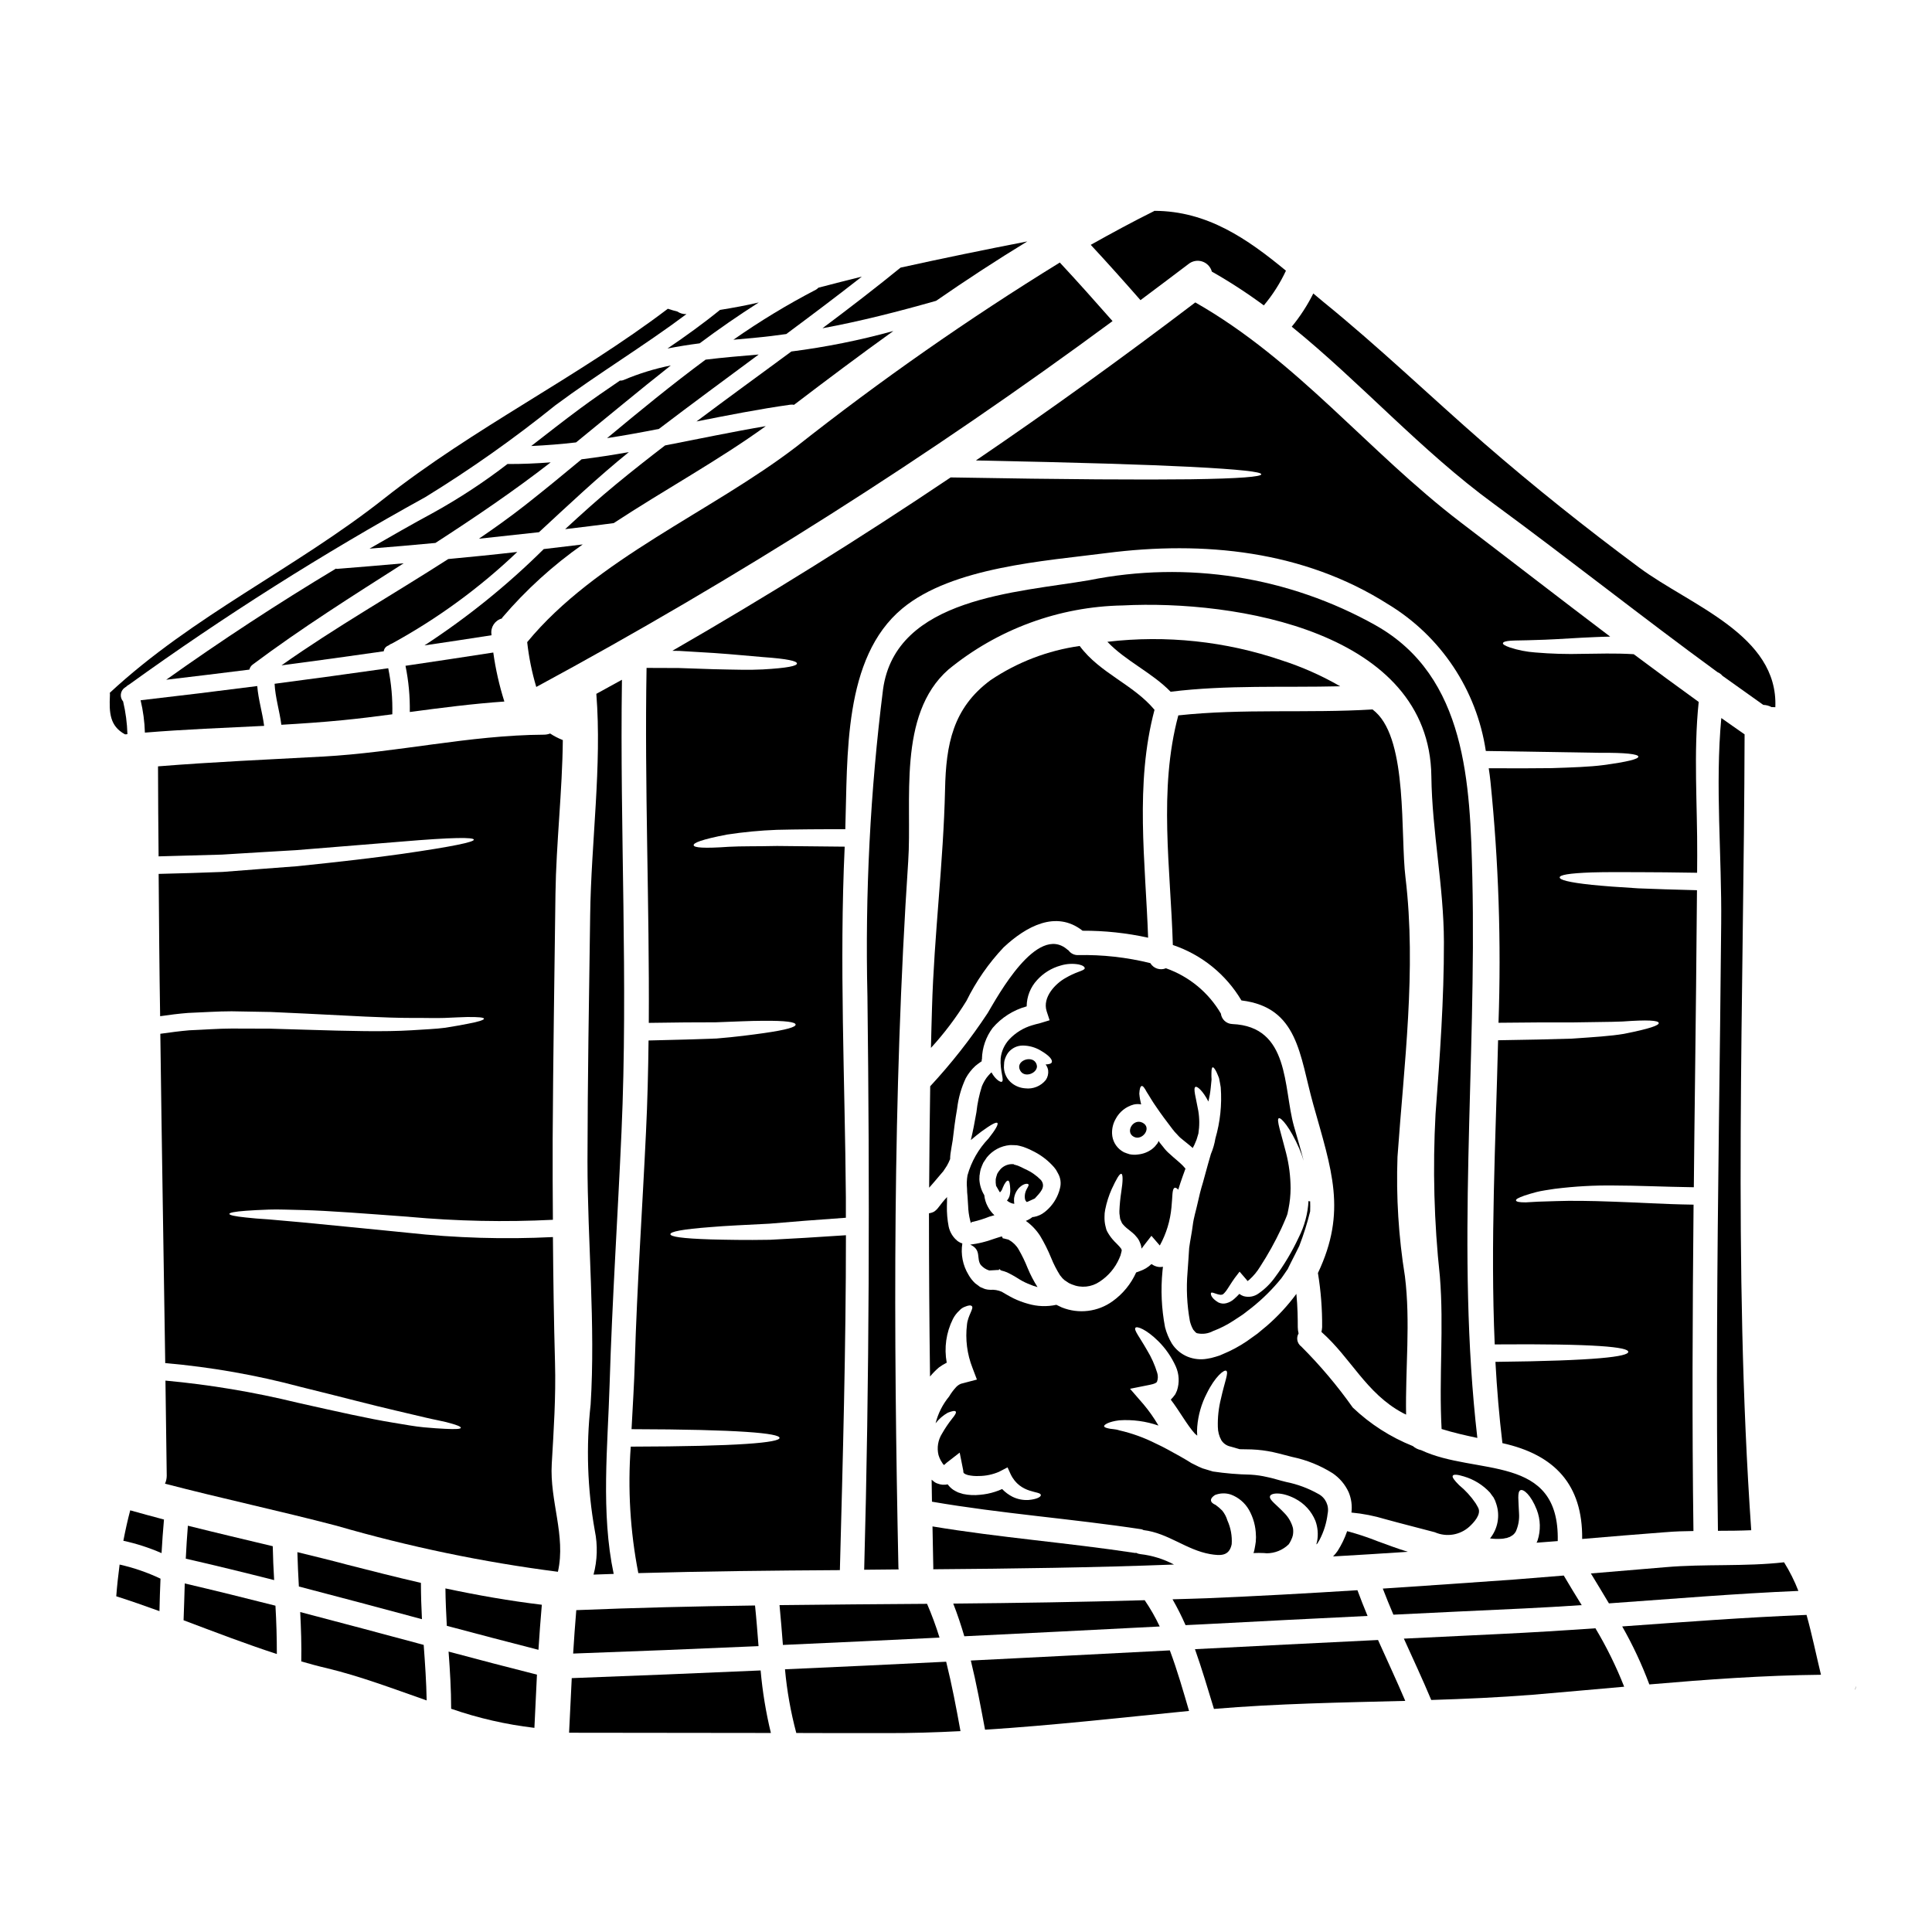 <?xml version="1.0" encoding="UTF-8"?>
<!-- Uploaded to: SVG Find, www.svgrepo.com, Generator: SVG Find Mixer Tools -->
<svg fill="#000000" width="800px" height="800px" version="1.1" viewBox="144 144 512 512" xmlns="http://www.w3.org/2000/svg">
 <g>
  <path d="m304.88 260.11c4.598-0.711 9.164-1.543 13.734-2.441 8.762-6.664 17.617-13.176 26.445-19.719-4.691 0.395-9.414 0.789-14.074 1.359-8.914 6.602-17.574 13.699-26.105 20.801z"/>
  <path d="m547.64 570.27c5.188-0.246 10.34-0.555 15.523-0.895-1.605-2.594-3.207-5.215-4.75-7.84-4.352 0.371-8.703 0.711-13.023 1.051-11.637 0.836-23.277 1.637-34.934 2.406 0.898 2.312 1.824 4.629 2.809 6.914 11.449-0.559 22.922-1.113 34.375-1.637z"/>
  <path d="m299.69 451.83c0 21.289 2.156 43.203 0.832 64.402-1.234 11.133-0.859 22.391 1.113 33.418 0.789 3.856 0.672 7.836-0.34 11.637l5.34-0.184c-3.43-16.172-1.574-33.918-1.082-50.207 0.68-22.312 2.16-44.59 3.148-66.871 1.789-39.988-0.465-79.902 0.121-119.88-2.25 1.262-4.535 2.469-6.789 3.731 1.516 18.98-1.387 39.5-1.633 58.648-0.309 21.77-0.68 43.523-0.711 65.309z"/>
  <path d="m585.38 550.05c2.438-0.215 4.902-0.281 7.402-0.312-0.395-28.82-0.242-57.676 0.031-86.492-8.391-0.125-15.43-0.617-21.23-0.789-6.414-0.246-11.387-0.281-15.148-0.152-1.914 0.059-3.519 0.121-4.844 0.152-1.328 0.09-2.406 0.152-3.269 0.184-1.695 0-2.469-0.152-2.562-0.496s0.586-0.707 2.223-1.297c0.832-0.277 1.914-0.617 3.238-0.957 1.328-0.34 2.992-0.555 4.938-0.863v0.008c5.148-0.645 10.336-0.934 15.523-0.867 5.902 0 12.961 0.34 21.199 0.465 0.094-9.289 0.184-18.609 0.312-27.898 0.211-16.941 0.387-33.883 0.523-50.82-6.051-0.156-11.234-0.312-15.582-0.496-5.188-0.309-9.199-0.617-12.285-0.926-6.141-0.648-8.516-1.328-8.516-1.969s2.363-1.109 8.582-1.328c3.117-0.09 7.219-0.09 12.434-0.062 4.289 0 9.445 0.062 15.402 0.156 0.027-1.516 0.027-3.055 0.027-4.57 0.062-13.484-1.016-27.246 0.395-40.703-5.773-4.164-11.512-8.383-17.215-12.648-5.062-0.312-9.602-0.121-13.488-0.094h-0.008c-4.211 0.117-8.422-0.008-12.617-0.367-2.289-0.164-4.551-0.609-6.727-1.328-1.328-0.461-1.883-0.836-1.824-1.141 0.059-0.309 0.707-0.555 2.066-0.648s3.519-0.059 6.606-0.184c3.055-0.059 7.086-0.309 12.344-0.613 2.223-0.094 4.723-0.246 7.406-0.281-13.301-10.059-26.477-20.273-39.684-30.336-24.402-18.637-43.207-42.832-70.266-58.23-19.164 14.562-38.48 28.512-58.141 41.875 27.617 0.555 45.266 1.109 56.934 1.695 13.113 0.68 18.699 1.328 18.699 1.969s-5.586 1.141-18.762 1.328c-12.648 0.152-32.059 0.062-63.566-0.492-24.008 16.137-48.594 31.453-73.754 45.949 0.617 0 1.262 0.027 1.852 0.027 3.367 0.215 6.449 0.395 9.199 0.555 5.512 0.375 9.75 0.836 12.988 1.082 6.484 0.461 8.98 1.047 8.98 1.695 0 0.648-2.469 1.203-9.055 1.574-3.301 0.184-7.625 0.062-13.113-0.062-2.754-0.09-5.801-0.184-9.168-0.309-2.59 0-5.512-0.031-8.516-0.031-0.555 31.383 0.789 62.703 0.59 94.07 6.969-0.121 12.867-0.152 17.738-0.152 5.219-0.184 9.32-0.395 12.438-0.395 6.266-0.059 8.66 0.344 8.734 0.988 0.074 0.645-2.254 1.391-8.484 2.281-3.117 0.434-7.191 0.988-12.469 1.422-4.938 0.184-10.922 0.371-18.02 0.523-0.094 8.086-0.281 16.199-0.68 24.316-0.957 20.242-2.363 40.516-2.961 60.793-0.156 5.742-0.555 11.809-0.867 17.898 28.703 0.062 39.223 1.082 39.223 2.316s-10.582 2.25-39.438 2.312l0.004 0.004c-0.824 11.211-0.148 22.48 2.008 33.512 17.805-0.496 35.609-0.68 53.414-0.789 0.789-29.562 1.605-59.156 1.605-88.75-7.809 0.523-14.473 0.926-20.074 1.203-6.574 0.121-11.73 0-15.645-0.094-7.84-0.246-10.801-0.738-10.801-1.391 0-0.648 2.961-1.297 10.738-1.883 3.891-0.34 8.98-0.555 15.492-0.895 5.617-0.496 12.375-1.02 20.273-1.574v-5.449c-0.246-30.953-1.758-61.965-0.312-92.891-5.859-0.059-13.02-0.152-17.93-0.184-5.512 0.125-9.5 0.031-12.777 0.215-6.57 0.465-9.195 0.246-9.316-0.395-0.121-0.641 2.098-1.543 8.793-2.836h0.004c4.387-0.672 8.805-1.094 13.242-1.262 5-0.125 12.281-0.184 18.145-0.156 0.645-19.344-0.648-45.422 15.117-58.504 13.27-11.02 37.953-12.594 54.098-14.688 25.734-3.301 52.242-0.68 74.645 13.574v-0.004c13.98 8.469 23.465 22.719 25.883 38.879 15.922 0.246 24.348 0.395 30.457 0.492 6.543-0.059 9.875 0.344 9.965 0.988 0.09 0.645-2.773 1.391-9.41 2.281-3.332 0.434-8.086 0.617-13.668 0.789-4.566 0.062-9.754 0.062-16.57 0.031 0.184 1.18 0.34 2.363 0.461 3.543 2.16 21.23 2.871 42.578 2.129 63.906 7.656-0.09 14.07-0.121 19.348-0.09 5.707-0.125 10.184-0.094 13.547-0.246 6.727-0.492 9.41-0.277 9.566 0.371 0.152 0.645-2.363 1.543-9.227 2.902-3.457 0.586-7.988 0.867-13.777 1.266-5.371 0.184-11.883 0.309-19.566 0.43-0.648 26.848-2.066 53.758-0.895 80.605 26.969-0.215 35.359 0.707 35.395 1.969 0.031 1.258-8.332 2.363-35.207 2.656 0.395 7.188 0.988 14.379 1.852 21.539 13.855 3.055 21.293 11.02 21.137 25.395 7.367-0.625 14.711-1.242 22.09-1.797z"/>
  <path d="m295.89 582.21c16.383-0.586 32.762-1.242 49.129-1.969-0.281-3.578-0.555-7.188-0.93-10.77-15.77 0.215-31.566 0.586-47.367 1.234-0.305 3.82-0.613 7.68-0.832 11.504z"/>
  <path d="m458.95 213.98c1.02-0.832 2.391-1.086 3.644-0.684 1.25 0.406 2.215 1.414 2.559 2.684 4.766 2.703 9.367 5.695 13.773 8.953 2.352-2.797 4.32-5.887 5.863-9.195-10.215-8.426-20.828-15.832-34.867-15.863-0.062 0.031-0.125 0.09-0.184 0.121-5.66 2.812-11.172 5.805-16.68 8.891 4.477 4.812 8.855 9.723 13.18 14.656 4.223-3.176 8.469-6.324 12.711-9.562z"/>
  <path d="m599.27 549.68c2.965 0 5.922-0.031 8.824-0.156-4.902-70.23-1.945-140.59-1.758-210.91-2.066-1.453-4.133-2.871-6.172-4.328-1.664 17.84 0.156 36.723-0.031 54.402-0.152 18.023-0.395 36.012-0.613 54.035-0.434 35.645-0.75 71.316-0.25 106.96z"/>
  <path d="m298.12 265.72c-4.969 4.137-9.938 8.211-14.957 12.16-3.981 3.117-8.086 6.051-12.25 8.887 5.305-0.555 10.629-1.141 15.922-1.727 7.871-7.281 15.645-14.625 23.824-21.23-4.144 0.738-8.309 1.387-12.539 1.91z"/>
  <path d="m283.71 314.17c0.445 4.027 1.25 8.004 2.406 11.883 53.113-28.703 104.14-61.102 152.72-96.957-4.598-5.215-9.227-10.43-13.977-15.52-24.203 14.906-47.52 31.199-69.832 48.805-22.59 17.324-53.141 29.73-71.316 51.789z"/>
  <path d="m354.43 251.28c8.703-6.633 17.465-13.207 26.32-19.562-8.867 2.449-17.898 4.266-27.027 5.43-8.395 6.172-16.82 12.312-25.152 18.543 8.266-1.633 16.531-3.269 24.871-4.445l0.004 0.004c0.328-0.051 0.66-0.039 0.984 0.031z"/>
  <path d="m346.94 256.93c-8.918 1.512-17.805 3.394-26.695 5.117-4.348 3.328-8.66 6.727-12.898 10.215-4.66 3.824-9.137 7.871-13.578 11.969 4.289-0.492 8.582-1.047 12.871-1.602 13.391-8.793 27.773-16.629 40.301-25.699z"/>
  <path d="m233.32 294.76c-0.125 0-0.215-0.062-0.312-0.062-15.367 9.227-30.352 19.039-44.961 29.441 7.348-0.867 14.695-1.762 22.043-2.684 0.121-0.535 0.43-1.004 0.867-1.332 12.898-9.656 26.473-18.203 40.02-26.844-5.898 0.523-11.766 1.016-17.656 1.48z"/>
  <path d="m182.4 338.15c10.488-0.863 21.043-1.262 31.598-1.789-0.465-3.578-1.543-7.004-1.824-10.551-10.305 1.328-20.609 2.582-30.918 3.766l0.004-0.004c0.672 2.812 1.055 5.688 1.141 8.578z"/>
  <path d="m599.16 322.13c0.504 0.207 0.949 0.535 1.297 0.957 3.609 2.594 7.223 5.152 10.832 7.715 0.762 0.023 1.512 0.223 2.188 0.586h0.215c0.262 0.023 0.527 0.035 0.789 0.031 0.789-19.164-22.461-26.91-36.074-37-14.102-10.461-27.926-21.48-41.168-32.988-14.258-12.438-27.895-25.551-42.582-37.465-0.863-0.738-1.727-1.453-2.621-2.191v0.004c-1.566 3.137-3.481 6.09-5.711 8.797 18.426 14.934 34.223 32.832 53.574 46.965 19.902 14.609 39.312 30.027 59.262 44.59z"/>
  <path d="m441.52 304.45c29.914-1.543 81.34 6.91 81.805 45.266 0.184 14.719 3.297 29.16 3.328 43.914 0.031 15.242-1.078 30.395-2.219 45.574-0.777 14.344-0.395 28.73 1.145 43.016 1.109 13.516-0.281 26.973 0.461 40.484 3.09 0.961 6.203 1.668 9.473 2.363-5.707-49.559-0.184-98.867-1.328-148.52-0.586-24.719-1.48-53.23-25.586-66.809l0.004-0.004c-23.078-12.945-50.027-17.191-75.965-11.973-18.98 3.269-51.258 4.539-54.621 28.914-3.398 26.973-4.781 54.164-4.137 81.344 0.617 50.73 0.523 101.28-0.863 151.98l9.133-0.09c0-0.156-0.059-0.281-0.059-0.434-1.301-62.367-1.543-125.01 2.59-187.16 1.082-15.953-2.965-38.852 10.629-50.855 13.047-10.711 29.332-16.707 46.211-17.012z"/>
  <path d="m516.47 376.57c-1.391-11.355 0.648-36.043-7.898-43.852-0.281-0.242-0.555-0.461-0.836-0.707-17.156 1.047-34.375-0.281-51.473 1.574-5.305 19.777-2.035 40.641-1.449 60.852h0.004c7.621 2.559 14.07 7.773 18.172 14.688 15.09 1.824 15.402 14.562 19.012 27.465 4.902 17.496 9.008 28.422 1.262 44.777 0.781 4.742 1.152 9.543 1.113 14.348-0.023 0.426-0.086 0.852-0.184 1.266 7.805 6.879 11.848 16.262 21.508 21.449 0.34 0.184 0.617 0.309 0.926 0.461-0.215-12.203 1.203-24.531-0.309-36.66-1.688-10.465-2.348-21.07-1.969-31.66 1.719-24.441 5.055-49.527 2.121-74z"/>
  <path d="m464.91 449.79c-0.242 0.867-0.461 1.668-0.738 2.562-0.461 1.637-0.926 3.301-1.391 5.062-0.555 1.789-1.016 3.641-1.418 5.512-0.402 1.871-1.02 3.734-1.266 5.742s-0.676 3.981-0.957 6.047c-0.121 2.098-0.277 4.227-0.43 6.387-0.367 4.328-0.16 8.684 0.613 12.961 0.188 0.809 0.488 1.59 0.898 2.312 0.43 0.465 0.676 0.895 1.078 0.957 1.414 0.305 2.891 0.098 4.164-0.586 1.891-0.711 3.699-1.629 5.387-2.734 0.867-0.555 1.699-1.109 2.531-1.664l2.363-1.824h-0.004c2.891-2.297 5.516-4.906 7.836-7.773 0.496-0.648 0.898-1.328 1.359-1.969l0.344-0.496s0.152-0.34 0.215-0.461l0.582-1.18c0.789-1.512 1.516-2.996 2.223-4.414h0.004c1.16-3 2.129-6.074 2.898-9.195 0.031-0.922 0.031-1.82 0-2.684h-0.246l-0.184-0.09-0.004-0.004c-0.18 3.367-1.062 6.656-2.59 9.66-1.746 3.746-3.867 7.305-6.328 10.625-1.172 1.633-2.613 3.051-4.258 4.199-1.164 0.875-2.672 1.148-4.07 0.738-0.391-0.137-0.754-0.336-1.082-0.586-0.441 0.477-0.902 0.93-1.391 1.355-0.59 0.535-1.297 0.914-2.066 1.113-0.711 0.191-1.469 0.113-2.129-0.215-1.969-1.18-2.066-2.254-1.914-2.504 0.215-0.371 1.297 0.375 2.531 0.496 0.617 0 0.789-0.215 1.449-1.02 0.586-0.789 1.301-2.066 2.285-3.426l1.297-1.695 1.883 2.188v0.004c0.082 0.094 0.152 0.199 0.215 0.309 0.176-0.109 0.34-0.23 0.492-0.367 1.109-1 2.066-2.156 2.84-3.43 2.09-3.215 3.957-6.57 5.586-10.043 0.434-0.957 0.863-1.914 1.23-2.805 0.188-0.434 0.375-0.957 0.434-1.141l0.281-1.359c0.363-1.797 0.547-3.629 0.555-5.461-0.012-3.164-0.418-6.316-1.203-9.383-1.359-5.398-2.621-8.824-1.914-9.168 0.586-0.277 2.996 2.473 5.398 7.992l0.004 0.004c0.453 1.066 0.848 2.16 1.18 3.273-0.738-2.871-1.637-5.902-2.594-9.227-2.836-10.156-1.016-26.371-16.324-27v-0.004c-1.555-0.051-2.84-1.23-3.023-2.777-3.281-5.598-8.441-9.852-14.562-12.004-1.523 0.641-3.285 0.062-4.133-1.359-6.266-1.551-12.711-2.269-19.164-2.129-0.984 0.031-1.922-0.43-2.5-1.23-0.109-0.062-0.215-0.137-0.309-0.219-8.023-7.008-18.543 12.465-21.137 16.82-4.535 6.871-9.629 13.355-15.227 19.391-0.152 8.949-0.215 17.93-0.281 26.879l0.742-0.836c0.738-0.895 1.602-1.82 2.156-2.531 0.281-0.34 0.586-0.676 0.867-1.016 0.309-0.465 0.617-0.926 0.895-1.359l0.004 0.004c0.34-0.594 0.641-1.215 0.895-1.852 0.004-0.465 0.031-0.93 0.094-1.391 0.152-1.18 0.371-2.219 0.586-3.578 0.281-2.438 0.648-5.434 1.18-8.422 0.324-2.781 1.094-5.492 2.281-8.027 0.672-1.223 1.535-2.328 2.562-3.269 0.492-0.434 0.863-0.645 1.262-0.957l0.312-0.215 0.152-0.121 0.004-0.004c-0.059-0.074-0.113-0.16-0.156-0.246 0.277-0.121 0.152-0.246 0.152-0.34h0.004c0.074-2.953 1.066-5.812 2.836-8.18 2.336-2.731 5.43-4.707 8.887-5.676 0.039-0.023 0.082-0.035 0.129-0.031 0.016-2.586 1-5.074 2.754-6.973 1.68-1.859 3.852-3.195 6.266-3.859 1.562-0.473 3.215-0.566 4.824-0.273 1.078 0.242 1.543 0.645 1.543 0.988s-0.617 0.582-1.543 0.926c-1.211 0.438-2.379 0.984-3.488 1.633-2.715 1.484-6.234 5.117-5.062 8.824l0.789 2.41-2.754 0.836c-0.613 0.152-1.23 0.277-1.852 0.492v-0.004c-2.324 0.684-4.422 1.973-6.082 3.734-1.285 1.387-2.086 3.152-2.285 5.031-0.215 3.363 1.02 5.801 0.312 6.203-0.281 0.211-1.637-0.465-2.754-2.5-0.027 0.047-0.059 0.086-0.098 0.121-0.082 0.047-0.156 0.113-0.215 0.188-0.309 0.34-0.738 0.789-0.984 1.141-0.492 0.703-0.906 1.457-1.234 2.25-0.715 2.242-1.203 4.547-1.453 6.887-0.461 2.652-0.926 5.059-1.48 7.371 1.051-0.926 2.039-1.664 2.836-2.281 2.41-1.758 3.891-2.59 4.199-2.25 0.312 0.34-0.496 1.789-2.363 4.137l0.004-0.004c-2.629 2.734-4.539 6.078-5.559 9.734-0.199 1.16-0.242 2.344-0.125 3.519 0 0.668 0.043 1.34 0.125 2.004 0.062 0.789 0.09 1.574 0.152 2.41l0.004-0.004c0.035 1.375 0.219 2.742 0.555 4.074 0.094 0.242 0.094 0.434 0.152 0.555l-0.121 0.031h0.215c0.031 0 0.184-0.152 0.184-0.152-0.062-0.031-0.125-0.031-0.152-0.062 0.09-0.031 0.242 0 0.371-0.031 1.516-0.344 3.004-0.809 4.445-1.391l1.328-0.371h-0.004c-0.73-0.672-1.336-1.473-1.789-2.359-0.488-0.918-0.793-1.926-0.895-2.961-0.777-1.266-1.227-2.711-1.301-4.195l0.031-0.742v-0.215l0.062-0.309 0.031-0.277h0.004c0.051-0.406 0.133-0.809 0.242-1.203 0.215-0.555 0.434-1.18 0.68-1.668l0.926-1.387c1.512-1.875 3.715-3.055 6.113-3.269 0.613-0.031 1.262 0.027 1.914 0.059l0.121 0.031 0.309 0.062 0.156 0.031 0.34 0.09c0.215 0.062 0.395 0.094 0.676 0.184 0.555 0.215 1.18 0.434 1.695 0.68l1.422 0.707v0.004c1.918 1.016 3.637 2.375 5.062 4.012l0.523 0.68 0.496 0.895c0.719 1.207 0.918 2.652 0.555 4.012-0.129 0.559-0.305 1.105-0.527 1.637-0.746 1.816-1.945 3.41-3.484 4.629-0.84 0.68-1.836 1.137-2.902 1.324-0.125 0-0.246 0.031-0.371 0.031h0.004c-0.535 0.426-1.129 0.766-1.762 1.016 1.508 1.074 2.797 2.426 3.797 3.984 1.113 1.855 2.082 3.797 2.898 5.801 0.648 1.613 1.438 3.16 2.363 4.629 0.211 0.277 0.43 0.492 0.645 0.789 0.152 0.152 0.527 0.461 0.527 0.492l1.18 0.789c0.395 0.215 0.555 0.215 0.832 0.371v-0.004c2.414 1.008 5.172 0.723 7.328-0.754 2.273-1.484 4.066-3.598 5.156-6.082l0.184-0.43 0.09-0.246 0.062-0.094 0.242-0.926 0.004-0.004c0.043-0.137 0.074-0.281 0.094-0.426-0.031-0.094 0.031-0.156-0.031-0.215 0.031-0.312-0.863-1.203-1.969-2.312l0.004-0.004c-0.559-0.586-1.055-1.227-1.48-1.914l-0.309-0.527-0.062-0.121-0.184-0.395c-0.031-0.094-0.094-0.309-0.094-0.309l-0.211-0.867-0.004 0.004c-0.164-0.75-0.234-1.516-0.215-2.285-0.012-0.652 0.051-1.305 0.184-1.941 0.371-1.871 0.949-3.691 1.727-5.434 1.262-2.715 2.066-4.106 2.531-4.043s0.461 1.883 0 4.781c-0.262 1.68-0.426 3.367-0.496 5.062-0.02 0.434 0.012 0.871 0.094 1.297 0.035 0.164 0.055 0.328 0.062 0.496 0.008 0.227 0.07 0.449 0.184 0.645l0.344 0.789c0.074 0.105 0.156 0.211 0.242 0.309 0.301 0.359 0.629 0.688 0.988 0.988 0.465 0.395 0.926 0.707 1.605 1.297 0.367 0.301 0.699 0.641 0.988 1.02 0.406 0.438 0.719 0.949 0.926 1.508 0.242 0.516 0.387 1.07 0.434 1.637 0.246-0.34 0.555-0.738 0.895-1.18l1.727-2.219 2.129 2.469 0.094 0.094v-0.004c1.719-3.125 2.769-6.57 3.086-10.125 0.309-2.902 0.121-4.844 0.832-5.152 0.215-0.094 0.586 0.059 0.961 0.492 0.395-1.23 0.766-2.438 1.18-3.543 0.246-0.711 0.496-1.359 0.738-2.039-0.242-0.277-0.492-0.523-0.707-0.789-0.926-0.957-2.098-1.82-3.519-3.148v0.004c-0.621-0.535-1.18-1.133-1.664-1.793l-0.68-0.836-0.09-0.121-0.184-0.215c-0.031-0.062-0.184-0.309-0.184-0.309l-0.094-0.125-0.152 0.371h-0.008c-0.043 0.098-0.094 0.191-0.152 0.281-0.047 0.047-0.086 0.098-0.121 0.152l-0.184 0.215-0.344 0.434c-0.25 0.254-0.512 0.492-0.789 0.711-1.074 0.797-2.344 1.289-3.672 1.418-0.758 0.117-1.531 0.094-2.285-0.062-0.492-0.152-1.047-0.34-1.48-0.523l-0.648-0.395c-1.5-1.035-2.426-2.715-2.496-4.535-0.055-1.363 0.277-2.711 0.953-3.891 0.988-1.891 2.727-3.277 4.789-3.824 0.645-0.148 1.316-0.16 1.965-0.031-0.242-0.934-0.406-1.883-0.488-2.84 0.059-1.234 0.277-1.945 0.617-2.035 0.344-0.09 0.789 0.523 1.359 1.602 0.645 0.957 1.387 2.363 2.59 4.043 1.141 1.699 2.594 3.644 4.289 5.863l0.34 0.395 0.094 0.152 0.09 0.094 0.738 0.789c0.457 0.531 0.977 1.008 1.543 1.422 0.617 0.523 1.543 1.203 2.5 2.066 0.301-0.535 0.566-1.09 0.785-1.664 0.062-0.152 0.156-0.371 0.215-0.523 0.031-0.062 0.031-0.125 0.062-0.184 0.152-0.496 0.309-0.988 0.434-1.453h0.004c0.312-2.004 0.305-4.047-0.031-6.047-0.648-3.582-1.422-5.988-0.738-6.328 0.461-0.211 1.945 1.02 3.426 3.891l-0.004-0.004c0.285-1.199 0.492-2.414 0.617-3.641 0.09-0.789 0.152-1.543 0.215-2.16h0.004c-0.043-0.586-0.051-1.172-0.031-1.758 0-0.957 0.121-1.48 0.34-1.512 0.215-0.031 0.555 0.371 0.988 1.234 0.184 0.434 0.434 0.957 0.676 1.605 0.156 0.707 0.312 1.543 0.465 2.5h-0.004c0.34 4.555-0.145 9.133-1.418 13.516-0.227 1.402-0.621 2.773-1.176 4.082zm-43.848-23.699c0.027 0 0.027 0 0.059 0.031h0.004c0.34 0.453 0.562 0.984 0.648 1.543 0.102 0.891-0.117 1.789-0.617 2.531-1.32 1.645-3.402 2.488-5.492 2.219-1.242-0.09-2.434-0.539-3.43-1.293-1.312-1.008-2.113-2.543-2.188-4.195-0.008-0.266 0.004-0.527 0.031-0.789l0.027-0.309v-0.215l0.062-0.371v-0.059l0.031-0.121c0.188-0.742 0.512-1.445 0.957-2.07 0.941-1.219 2.398-1.926 3.938-1.914 1.676 0.02 3.316 0.488 4.75 1.359 2.16 1.266 3.117 2.363 2.902 3.055-0.141 0.414-0.789 0.566-1.684 0.598z"/>
  <path d="m414.36 427.7c1.082 2.008 4.289 0.836 4.445-0.988 0-0.402-0.117-0.801-0.34-1.141-1.262-1.957-5.477-0.383-4.106 2.129z"/>
  <path d="m416.55 541.51c-1.449 0.086-2.894-0.203-4.195-0.836-1.039-0.523-1.98-1.223-2.781-2.066-0.621 0.289-1.258 0.535-1.914 0.738-1.277 0.414-2.598 0.676-3.934 0.789-1.504 0.168-3.023 0.094-4.504-0.219l-1.266-0.395v0.004c-0.461-0.207-0.902-0.445-1.328-0.711-0.574-0.395-1.074-0.883-1.48-1.445-0.875 0.199-1.789 0.133-2.625-0.191-0.395-0.117-0.762-0.316-1.078-0.582-0.184-0.156-0.395-0.312-0.555-0.465l0.09 5.832c18.426 3.176 37.062 4.504 55.547 7.312v0.004c0.184 0.051 0.359 0.125 0.527 0.215 6.543 0.789 11.293 5.242 17.621 6.356 2.754 0.461 5.09 0.586 5.738-2.625 0.145-2.16-0.25-4.324-1.141-6.297-0.281-0.945-0.742-1.824-1.359-2.594-0.539-0.555-1.129-1.062-1.758-1.512-0.789-0.34-1.203-0.738-1.234-1.203-0.031-0.465 0.34-0.957 1.051-1.418h-0.004c1.352-0.539 2.848-0.586 4.231-0.125 2.016 0.75 3.707 2.18 4.781 4.043 1.172 2.07 1.809 4.406 1.848 6.789 0.031 0.305 0.031 0.617 0 0.926l-0.027 0.465v0.215l-0.062 0.434c-0.062 0.492-0.152 0.957-0.246 1.449v-0.004c-0.055 0.406-0.16 0.805-0.309 1.184 0.934-0.047 1.871-0.047 2.809 0 0.238 0.004 0.473 0.027 0.711 0.062 2.164-0.012 4.242-0.855 5.801-2.363 0.223-0.309 0.418-0.641 0.582-0.988 0.141-0.277 0.266-0.566 0.375-0.859 0.02-0.137 0.062-0.27 0.121-0.395 0.16-0.688 0.18-1.402 0.062-2.098-0.395-1.484-1.172-2.844-2.254-3.938-2.129-2.281-4.133-3.543-3.824-4.504 0.215-0.789 2.836-1.301 6.637 0.645l-0.004 0.004c2.449 1.258 4.367 3.352 5.402 5.902 0.625 1.707 0.781 3.551 0.461 5.34-0.055 0.301-0.129 0.598-0.219 0.891 0.062-0.031 0.125-0.09 0.184-0.121h0.004c0.246-0.359 0.473-0.727 0.68-1.109 1.125-2.156 1.848-4.496 2.129-6.91 0.449-2.113-0.578-4.266-2.5-5.25-2.644-1.488-5.508-2.551-8.484-3.148-1.605-0.371-3.703-1.051-5-1.297v0.004c-1.457-0.348-2.945-0.562-4.441-0.648-3.34-0.066-6.668-0.344-9.973-0.836-0.957-0.277-1.883-0.555-2.754-0.832-0.703-0.281-1.395-0.602-2.066-0.957l-0.496-0.246-0.434-0.215-0.262-0.168-0.898-0.555-1.758-1.02c-2.312-1.297-4.473-2.5-6.481-3.426v0.004c-3.066-1.551-6.309-2.723-9.66-3.488-1.141-0.395-2.281-0.312-2.934-0.527-0.707-0.152-1.078-0.34-1.109-0.582 0-0.395 1.234-1.203 3.981-1.547 3.535-0.246 7.082 0.227 10.43 1.387-0.031-0.059-0.059-0.09-0.09-0.152-1.129-1.926-2.418-3.754-3.856-5.465l-3.582-4.133 5.246-1.051c1.234-0.242 1.727-0.523 1.883-0.789v0.004c0.297-0.77 0.316-1.621 0.062-2.406-0.645-2.125-1.559-4.156-2.719-6.047-1.945-3.426-3.488-5.246-3.055-5.859 0.34-0.559 2.902 0.395 6.051 3.516v-0.004c1.949 1.941 3.527 4.219 4.656 6.727 0.895 2.016 1.008 4.293 0.312 6.387-0.125 0.312-0.281 0.648-0.434 0.957l-0.645 0.836c-0.188 0.215-0.395 0.395-0.559 0.617 2.41 3.148 4.289 6.691 6.387 9.008 0.215 0.215 0.434 0.34 0.617 0.523v0.004c-0.074-0.789-0.074-1.578 0-2.363 0.25-3.082 1.109-6.082 2.531-8.828 2.191-4.473 4.629-6.414 5.184-5.988 0.648 0.465-0.461 2.965-1.422 7.344v0.004c-0.621 2.457-0.902 4.992-0.828 7.527 0.012 1.23 0.332 2.441 0.926 3.519 0.543 0.855 1.41 1.457 2.402 1.668l2.473 0.707c1.047 0.031 2.098 0.031 3.238 0.059v0.004c1.879 0.078 3.75 0.316 5.586 0.711 2.098 0.461 3.332 0.863 5.152 1.297v-0.004c3.769 0.789 7.367 2.242 10.629 4.293 1.852 1.254 3.328 2.992 4.258 5.031 0.715 1.703 0.969 3.566 0.738 5.398 3.047 0.281 6.055 0.871 8.984 1.758 4.328 1.199 8.73 2.281 13.113 3.457 3.078 1.359 6.672 0.777 9.164-1.484 1.141-1.047 3.18-3.207 2.363-4.938-0.062-0.152-0.152-0.281-0.281-0.523-0.125-0.242-0.309-0.496-0.43-0.738-1.223-1.809-2.699-3.426-4.387-4.809-1.23-1.234-1.914-2.102-1.664-2.5 0.246-0.398 1.266-0.312 2.965 0.211h-0.004c2.648 0.781 5.039 2.266 6.91 4.293 0.277 0.395 0.586 0.836 0.926 1.266 0.32 0.555 0.57 1.145 0.742 1.762 1.023 3.117 0.395 6.543-1.668 9.098 1.023 0.141 2.059 0.172 3.086 0.094 0.523 0 0.926-0.184 1.391-0.215 0.34-0.184 0.789-0.215 1.016-0.434 0.586-0.281 1.062-0.746 1.359-1.324 0.652-1.484 0.941-3.106 0.832-4.727-0.121-3.332-0.523-5.773 0.371-6.172 0.789-0.375 2.777 1.23 4.328 5.184v0.004c1 2.598 1.074 5.465 0.219 8.113-0.074 0.215-0.168 0.418-0.281 0.613 1.883-0.152 3.766-0.277 5.617-0.43 0.523-23.359-21.695-17.25-36.211-24.102v0.004c-0.809-0.172-1.562-0.543-2.191-1.082-5.91-2.359-11.316-5.824-15.922-10.215-4.078-5.769-8.645-11.176-13.641-16.168-1.098-0.797-1.402-2.297-0.711-3.457-0.137-0.547-0.211-1.105-0.215-1.668 0-2.066-0.031-5.398-0.371-8.824-2.273 3.086-4.883 5.91-7.777 8.426-0.832 0.707-1.695 1.418-2.559 2.125-0.93 0.68-1.855 1.332-2.809 2.008-2.008 1.355-4.148 2.504-6.391 3.426l-0.789 0.344c-0.613 0.211-0.789 0.242-1.18 0.371v-0.004c-0.695 0.223-1.406 0.387-2.129 0.492-1.73 0.309-3.516 0.125-5.152-0.523-1.738-0.703-3.219-1.934-4.227-3.519-0.793-1.34-1.395-2.781-1.789-4.289-0.945-4.918-1.172-9.949-0.68-14.934 0.031-0.395 0.09-0.738 0.121-1.113h0.004c-0.562 0.121-1.145 0.102-1.699-0.059-0.484-0.141-0.941-0.359-1.355-0.648-0.82 0.789-1.801 1.398-2.871 1.789l-1.18 0.434c-1.371 3.047-3.519 5.676-6.234 7.621-3.914 2.828-9.008 3.445-13.484 1.637-0.461-0.215-0.988-0.465-1.418-0.68v-0.004c-2.492 0.543-5.082 0.449-7.531-0.273-1.305-0.359-2.574-0.836-3.797-1.422-1.18-0.586-2.621-1.453-3.207-1.789-0.938-0.395-1.953-0.566-2.965-0.492-0.457-0.004-0.914-0.066-1.355-0.188l-0.492-0.184-0.246-0.125-0.121-0.031-0.395-0.184-0.094-0.027c-0.461-0.344-0.926-0.68-1.359-1.02l-0.004-0.004c-0.684-0.648-1.266-1.398-1.727-2.223-1.512-2.484-2.09-5.43-1.633-8.301-0.09-0.016-0.172-0.047-0.25-0.09l-0.309-0.121c-0.395-0.215-0.246-0.156-0.371-0.215l-0.344-0.215 0.004-0.004c-1.211-0.973-2.043-2.336-2.359-3.859-0.348-1.797-0.5-3.629-0.461-5.461 0.031-0.707 0.031-1.449 0.031-2.16v-0.215c-0.031 0.062-0.062 0.094-0.062 0.125-0.395 0.434-0.789 0.863-1.141 1.297-0.355 0.434-0.648 0.867-0.988 1.266v-0.004c-0.336 0.484-0.754 0.902-1.238 1.234-0.422 0.223-0.883 0.367-1.355 0.43 0 14.41 0.094 28.832 0.281 43.266h-0.004c0.715-0.871 1.508-1.676 2.363-2.406 0.648-0.484 1.34-0.91 2.066-1.266-0.723-3.934-0.148-7.992 1.637-11.57 0.426-0.84 1-1.59 1.695-2.227 0.41-0.48 0.945-0.844 1.543-1.047 0.895-0.371 1.48-0.434 1.758-0.156 0.676 0.496-1.051 2.531-1.266 4.91-0.473 3.875 0.023 7.812 1.453 11.449l1.18 3.113-4.227 1.113c-0.477 0.195-0.91 0.488-1.266 0.863-0.715 0.773-1.348 1.621-1.883 2.527-1.703 2.07-2.922 4.488-3.578 7.086 0.883-1.141 1.984-2.098 3.238-2.805 1.18-0.465 1.883-0.586 2.098-0.312 0.215 0.277-0.152 0.93-0.957 1.887h0.004c-0.984 1.242-1.871 2.559-2.656 3.934-1.078 1.695-1.426 3.758-0.953 5.711 0.148 0.492 0.344 0.965 0.586 1.418 0.211 0.371 0.395 0.648 0.523 0.836 0.086 0.145 0.203 0.27 0.336 0.371 0.031 0 0.062-0.031 0.094-0.031 0.184-0.184 0.395-0.371 0.613-0.555l3.461-2.684 0.953 4.781c0.031 0.215 0 0.434 0.062 0.496 0 0.121 0.281 0.43 1.18 0.676h0.004c0.949 0.211 1.926 0.297 2.898 0.246 1.828-0.012 3.633-0.387 5.312-1.109l2.281-1.18 0.789 1.758c2.59 5.461 8.117 4.379 8.023 5.613 0.02 0.438-1.031 1.086-3.281 1.273z"/>
  <path d="m565.6 560.98c1.605 2.652 3.211 5.277 4.785 7.93 16.723-1.18 33.48-2.594 50.203-3.301h0.004c-1.027-2.641-2.297-5.18-3.797-7.586-10.336 1.18-21.016 0.395-31.414 1.297z"/>
  <path d="m455.12 558.62c-2.762-1.465-5.777-2.402-8.887-2.758-0.398-0.039-0.785-0.156-1.141-0.34-0.09 0-0.184 0.031-0.281 0.031-17.867-2.715-35.883-4.074-53.691-7.035 0.09 3.672 0.152 7.312 0.215 10.984h0.004c0.004 0.125-0.008 0.25-0.031 0.371 21.281-0.16 42.535-0.441 63.812-1.254z"/>
  <path d="m444.42 445.23c2.25 1.266 5-2.363 2.363-3.703-2.461-1.23-4.652 2.441-2.363 3.703z"/>
  <path d="m509.19 552.49c-2.672-1.066-5.402-1.973-8.18-2.715-0.633 1.84-1.48 3.602-2.531 5.246-0.359 0.512-0.762 1-1.199 1.453 6.602-0.375 13.207-0.789 19.809-1.234-2.867-0.871-5.492-1.887-7.898-2.75z"/>
  <path d="m462.69 574.46c14.562-0.77 29.137-1.512 43.727-2.219-0.926-2.254-1.852-4.539-2.684-6.82-13.301 0.836-26.566 1.574-39.867 2.129-3.055 0.121-6.082 0.184-9.137 0.281v-0.004c1.273 2.219 2.426 4.508 3.453 6.852 1.48-0.059 2.996-0.156 4.508-0.219z"/>
  <path d="m430.13 315.19c-8.457 1.191-16.531 4.289-23.617 9.055-10.027 7.406-11.809 17.066-12.062 28.945-0.434 19.414-2.906 38.605-3.461 57.984-0.121 3.488-0.184 7.004-0.277 10.52l0.004 0.004c3.523-3.852 6.672-8.023 9.41-12.469 2.555-5.188 5.871-9.961 9.84-14.168 5.902-5.512 13.855-9.965 20.926-4.414l-0.004 0.004c5.844-0.023 11.668 0.594 17.375 1.848-0.711-20.148-3.543-40.703 1.695-60.391-5.606-6.734-14.492-9.695-19.828-16.918z"/>
  <path d="m499.16 325.87c-4.918-2.836-10.121-5.144-15.523-6.883-14.832-5.055-30.605-6.731-46.168-4.906 4.875 5.117 11.762 8.117 16.758 13.238 14.938-1.852 29.965-1.078 44.934-1.449z"/>
  <path d="m401.12 473.84c3.086 1.391 1.543 3.672 2.805 5.398 0.594 0.676 1.363 1.18 2.227 1.449 0.184 0.031 2.562-0.184 2.531-0.121l0.09-0.152 0.031-0.125 0.246 0.184 0.059 0.094 0.156 0.094 0.277 0.09 0.555 0.152c0.508 0.152 0.992 0.359 1.453 0.617 1.695 0.867 2.363 1.422 3.394 1.969 0.934 0.496 1.902 0.918 2.898 1.266 0.371 0.125 0.738 0.246 1.113 0.34v-0.004c-1.02-1.605-1.898-3.297-2.625-5.055-0.668-1.684-1.457-3.312-2.359-4.879-0.586-1.047-1.453-1.914-2.5-2.5 0-0.094-0.523-0.246-1.016-0.34l-0.344-0.094-0.215-0.031-0.152-0.031-0.215-0.492c-0.395 0.062-1.449 0.434-2.156 0.648l-0.004 0.004c-2.019 0.746-4.117 1.254-6.25 1.52z"/>
  <path d="m411.96 452.51c-1.07 0.07-2.078 0.543-2.812 1.328-0.152 0.215-0.34 0.434-0.492 0.617s-0.184 0.344-0.312 0.496c-0.125 0.152-0.211 0.676-0.34 0.988l-0.059 0.277 0.004-0.004c-0.016 0.02-0.027 0.039-0.031 0.066l-0.043 0.305c-0.035 0.559-0.004 1.117 0.094 1.668 0.145 0.219 0.273 0.445 0.395 0.68 0.156 0.309 0.344 0.617 0.527 0.926v-0.004c0.031 0.051 0.074 0.094 0.121 0.129 0.336-0.324 0.582-0.734 0.707-1.184 0.559-1.359 1.113-2.008 1.453-1.914 0.34 0.094 0.492 0.895 0.555 2.281v0.004c0.027 0.445-0.004 0.891-0.09 1.328-0.09 0.621-0.363 1.199-0.785 1.664 0.301 0.246 0.629 0.453 0.984 0.617 0.305 0.129 0.629 0.211 0.957 0.25-0.066-0.461-0.086-0.926-0.062-1.391 0.133-1.094 0.621-2.113 1.391-2.902 1.262-1.234 2.344-1.109 2.438-0.836 0.184 0.344-0.434 0.93-0.789 1.969v0.004c-0.191 0.586-0.246 1.211-0.152 1.82 0.055 0.336 0.227 0.645 0.492 0.863 0.133-0.047 0.266-0.098 0.395-0.156 0.648-0.281 1.234-0.555 1.727-0.789 1.297-1.449 3.086-3.023 1.637-4.875-1.176-1.211-2.574-2.188-4.121-2.867l-1.109-0.555-0.898-0.395c-0.199-0.074-0.406-0.133-0.613-0.184l-0.34-0.09-0.156-0.062c-0.031-0.062 0.031-0.062 0.062-0.062z"/>
  <path d="m251.46 320.44c0.824 4.027 1.207 8.137 1.141 12.246 8.328-1.109 16.66-2.188 25.059-2.773-1.344-4.238-2.324-8.586-2.934-12.988-7.746 1.199-15.5 2.371-23.266 3.516z"/>
  <path d="m293.15 340.12c-0.035 0.004-0.07-0.008-0.094-0.031-1.145-0.457-2.238-1.023-3.269-1.699-0.531 0.203-1.094 0.309-1.664 0.309-19.781 0.125-38.965 4.754-58.648 5.801-14.379 0.789-29.125 1.422-43.598 2.594 0 7.957 0.09 15.891 0.152 23.852 6.109-0.152 11.508-0.309 16.754-0.465 7.191-0.43 13.855-0.863 19.68-1.18 11.695-0.957 20.797-1.695 27.773-2.254 13.918-1.18 19.254-1.18 19.348-0.523 0 0.617-5.309 1.789-19.043 3.766-6.941 0.984-16.105 2.066-27.805 3.269-5.902 0.43-12.496 0.957-19.715 1.512-5.309 0.215-10.801 0.371-16.977 0.523 0.094 12.559 0.188 25.121 0.395 37.711 2.527-0.371 5-0.68 7.402-0.867 4.043-0.152 7.871-0.434 11.539-0.434l10.398 0.184c3.301 0.156 6.418 0.281 9.352 0.434 11.789 0.586 20.891 1.141 27.836 1.141 3.488-0.031 6.414 0.094 8.887 0 2.473-0.094 4.379-0.215 5.902-0.242 3.086-0.031 4.445 0.121 4.508 0.43s-1.234 0.789-4.289 1.359c-1.512 0.312-3.488 0.648-5.957 1.051-2.5 0.34-5.465 0.434-9.012 0.676-7.086 0.434-16.293 0.215-28.047-0.152-2.965-0.09-6.051-0.184-9.32-0.277-3.238 0-6.664-0.031-10.234-0.031s-7.312 0.309-11.234 0.461c-2.5 0.215-5.059 0.555-7.684 0.926 0.371 29.102 0.867 58.203 1.301 87.27h0.008c12.145 1.059 24.172 3.176 35.945 6.328 10.582 2.594 18.762 4.785 25.059 6.234 3.148 0.738 5.801 1.359 7.992 1.883 2.191 0.523 4.012 0.836 5.398 1.18 2.754 0.711 3.938 1.18 3.938 1.512 0 0.332-1.301 0.434-4.168 0.281-1.449-0.062-3.269-0.184-5.586-0.395-2.312-0.207-5-0.707-8.207-1.234-6.449-1.047-14.785-2.93-25.398-5.305l0.004-0.004c-11.484-2.801-23.156-4.754-34.926-5.84 0.125 8.398 0.238 16.793 0.34 25.191 0 0.734-0.156 1.461-0.461 2.125 15.09 3.938 30.363 7.191 45.453 11.145 19.203 5.566 38.812 9.648 58.645 12.199h0.031c2.16-9.602-2.219-18.762-1.633-28.605 0.523-8.98 1.109-17.773 0.863-26.766-0.309-11.113-0.461-22.219-0.555-33.332v0.004c-12.848 0.637-25.727 0.258-38.512-1.145-11.758-1.18-20.926-2.066-27.945-2.754l-8.883-0.789c-2.473-0.152-4.445-0.312-5.988-0.496-3.086-0.309-4.418-0.645-4.418-0.957s1.359-0.613 4.418-0.832c1.574-0.125 3.578-0.215 6.078-0.312 2.5-0.094 5.465 0.062 9.008 0.125 7.086 0.184 16.297 0.926 28.051 1.785l0.004 0.008c12.691 1.164 25.449 1.426 38.18 0.789-0.062-7.086-0.082-14.168-0.062-21.254 0.125-21.727 0.465-43.449 0.742-65.145 0.188-13.332 1.824-27.25 1.949-40.734z"/>
  <path d="m389.68 569.03c-13.02 0.094-26.074 0.184-39.098 0.344 0.34 3.516 0.617 7.035 0.895 10.551 13.828-0.621 27.664-1.266 41.504-1.945-0.938-3.039-2.039-6.027-3.301-8.949z"/>
  <path d="m295.52 588.72c-0.242 4.812-0.461 9.66-0.707 14.473 18.395 0.031 35.98 0.031 53.48 0.062-1.32-5.445-2.231-10.988-2.719-16.57-16.695 0.738-33.379 1.418-50.055 2.035z"/>
  <path d="m262.41 574.86c8.086 2.16 16.18 4.277 24.285 6.356 0.246-3.981 0.555-7.957 0.895-11.941-8.547-1.02-17.094-2.531-25.547-4.328 0.031 3.281 0.191 6.613 0.367 9.914z"/>
  <path d="m223.56 571.21c0.215 4.352 0.371 8.734 0.281 13.082 2.25 0.648 4.477 1.266 6.758 1.789 8.855 2.129 17.648 5.465 26.473 8.551-0.09-4.91-0.43-9.812-0.789-14.719-10.906-2.926-21.797-5.856-32.723-8.703z"/>
  <path d="m263.56 596.84c7.148 2.481 14.547 4.176 22.062 5.059 0.211-4.691 0.461-9.379 0.676-14.102-7.805-1.977-15.613-4.012-23.422-6.109 0.375 5.062 0.684 10.094 0.684 15.152z"/>
  <path d="m573.9 575.02c2.805 4.926 5.211 10.062 7.191 15.371 15.121-1.301 30.211-2.41 45.484-2.562-1.262-5.215-2.363-10.629-3.824-15.863-16.262 0.652-32.555 1.883-48.852 3.055z"/>
  <path d="m541.59 577.02c-8.516 0.395-17.035 0.836-25.551 1.234 2.441 5.398 4.973 10.801 7.254 16.258 8.977-0.277 17.961-0.676 26.906-1.387 8.086-0.68 16.172-1.422 24.227-2.129l-0.004 0.004c-2.109-5.363-4.66-10.547-7.621-15.492-8.395 0.59-16.82 1.113-25.211 1.512z"/>
  <path d="m460.68 581.05c1.855 5.246 3.426 10.582 5.031 15.832 16.852-1.422 33.789-1.695 50.699-2.129-2.312-5.434-4.812-10.77-7.219-16.137-16.168 0.789-32.34 1.598-48.512 2.434z"/>
  <path d="m352.03 586.38c0.516 5.703 1.52 11.348 2.996 16.879 7.805 0.031 15.652 0.043 23.547 0.031 6.691 0.031 13.383-0.184 19.965-0.523-1.109-6.144-2.281-12.316-3.793-18.395-14.23 0.711-28.469 1.379-42.715 2.008z"/>
  <path d="m255.55 563.48c-6.543-1.512-13.02-3.148-19.504-4.812-4.379-1.18-8.824-2.25-13.238-3.332 0.094 3.059 0.215 6.082 0.395 9.105 10.891 2.844 21.766 5.727 32.617 8.66-0.16-3.203-0.27-6.41-0.27-9.621z"/>
  <path d="m401.28 584.06c1.48 6.047 2.621 12.203 3.766 18.328 18.02-1.145 35.887-3.18 54.062-4.973-1.543-5.273-3.113-10.77-5.09-16.047-17.559 0.934-35.148 1.793-52.738 2.691z"/>
  <path d="m447.35 568.07c-16.926 0.496-33.816 0.742-50.73 0.898 1.113 2.836 2.07 5.738 2.934 8.66 17.254-0.836 34.512-1.699 51.781-2.594v-0.004c-1.141-2.422-2.473-4.75-3.984-6.961z"/>
  <path d="m344.41 233.48c2.684-0.246 5.336-0.586 7.961-0.957 6.727-5.004 13.422-10.027 20.027-15.215-3.856 0.93-7.684 1.945-11.512 2.934-0.188 0.203-0.406 0.379-0.645 0.523-7.582 3.934-14.891 8.367-21.883 13.27z"/>
  <path d="m298.43 288.28c-3.457 0.43-6.879 0.832-10.336 1.23v0.004c-9.641 9.555-20.227 18.105-31.598 25.52 5.926-0.867 11.84-1.762 17.742-2.684v-0.25c-0.27-1.891 0.91-3.691 2.758-4.195 0.031-0.094 0.094-0.152 0.125-0.246 6.254-7.332 13.414-13.844 21.309-19.379z"/>
  <path d="m216.77 325.21c0.184 3.672 1.328 7.223 1.789 10.863 5.398-0.312 10.77-0.68 16.137-1.203 4.445-0.434 8.859-0.988 13.273-1.574 0.102-4.098-0.258-8.191-1.082-12.203-10.027 1.438-20.078 2.793-30.117 4.117z"/>
  <path d="m392.08 223.72c7.898-5.465 15.953-10.738 24.164-15.742-11.234 2.188-22.434 4.477-33.574 6.941-6.789 5.512-13.703 10.832-20.707 16.074 10.152-1.871 20.121-4.434 30.117-7.273z"/>
  <path d="m308.29 244.86c-3.543 2.406-7.086 4.84-10.551 7.402-4.379 3.238-8.66 6.606-12.961 9.938 3.981-0.184 7.93-0.496 11.883-0.957 8.238-6.691 16.57-13.668 25.117-20.398l-0.004 0.004c-4.262 0.852-8.43 2.137-12.434 3.828-0.328 0.148-0.691 0.211-1.051 0.184z"/>
  <path d="m259.02 279.77c-5.769 3.117-11.414 6.356-17.094 9.629 5.832-0.465 11.637-0.957 17.465-1.512 10.402-6.731 20.707-13.703 30.551-21.355-3.793 0.281-7.594 0.465-11.445 0.434l-0.004-0.004c-6.16 4.75-12.672 9.031-19.473 12.809z"/>
  <path d="m262.79 292.15c-14.688 9.445-29.914 18.086-44.191 28.176 9.055-1.18 18.051-2.438 27.094-3.731l0.004-0.004c0.086-0.664 0.523-1.23 1.141-1.484l0.184-0.09c0.242-0.211 0.523-0.371 0.832-0.465 12.09-6.609 23.262-14.773 33.234-24.285-6.074 0.703-12.188 1.312-18.297 1.883z"/>
  <path d="m177.77 338.55c-0.086-2.918-0.469-5.82-1.141-8.66-0.457-0.516-0.676-1.199-0.605-1.887 0.07-0.684 0.422-1.312 0.977-1.723 0.152-0.094 0.309-0.215 0.461-0.312 0.195-0.223 0.438-0.402 0.707-0.523 25.152-18.137 51.379-34.73 78.535-49.695 11.996-7.371 23.512-15.504 34.473-24.344 11.355-8.426 23.449-15.707 34.746-24.164-0.855 0.043-1.703-0.195-2.406-0.68-0.863-0.211-1.695-0.461-2.531-0.738-24.133 18.309-51.504 31.57-75.277 50.359-23.449 18.5-50.547 30.922-72.609 51.414v-0.004c0.043 0.234 0.051 0.473 0.031 0.711-0.215 4.539-0.062 8.117 4.012 10.309 0.23-0.016 0.441-0.016 0.629-0.062z"/>
  <path d="m176.69 552.32c3.477 0.75 6.867 1.848 10.125 3.273 0.164-2.969 0.379-5.938 0.641-8.902-2.992-0.789-5.957-1.602-8.945-2.438-0.707 2.652-1.289 5.336-1.82 8.066z"/>
  <path d="m174.81 567.03c3.856 1.23 7.652 2.562 11.449 3.938 0.059-2.871 0.152-5.738 0.277-8.609h-0.004c-3.461-1.641-7.094-2.894-10.832-3.734-0.367 2.789-0.676 5.598-0.891 8.406z"/>
  <path d="m329.41 234.99c5.121-3.824 10.344-7.438 15.672-10.832-3.394 0.789-6.816 1.422-10.273 1.969-4.477 3.641-9.168 7.004-13.918 10.234 2.809-0.547 5.648-1.004 8.52-1.371z"/>
  <path d="m192.96 563.63c-0.094 3.242-0.184 6.516-0.312 9.754 8.211 3.086 16.359 6.234 24.719 8.949 0-4.289-0.121-8.551-0.371-12.809-8-2.035-15.996-4.008-24.035-5.894z"/>
  <path d="m193.79 548.33c-0.215 2.902-0.434 5.801-0.559 8.734 7.84 1.785 15.617 3.699 23.422 5.676-0.188-2.992-0.309-5.984-0.371-8.977-7.496-1.793-14.992-3.555-22.492-5.434z"/>
  <path d="m635.53 591.9c0.156-0.27 0.27-0.562 0.336-0.867 0.027-0.055 0.035-0.121 0.031-0.184-0.129 0.371-0.246 0.711-0.367 1.051z"/>
 </g>
</svg>